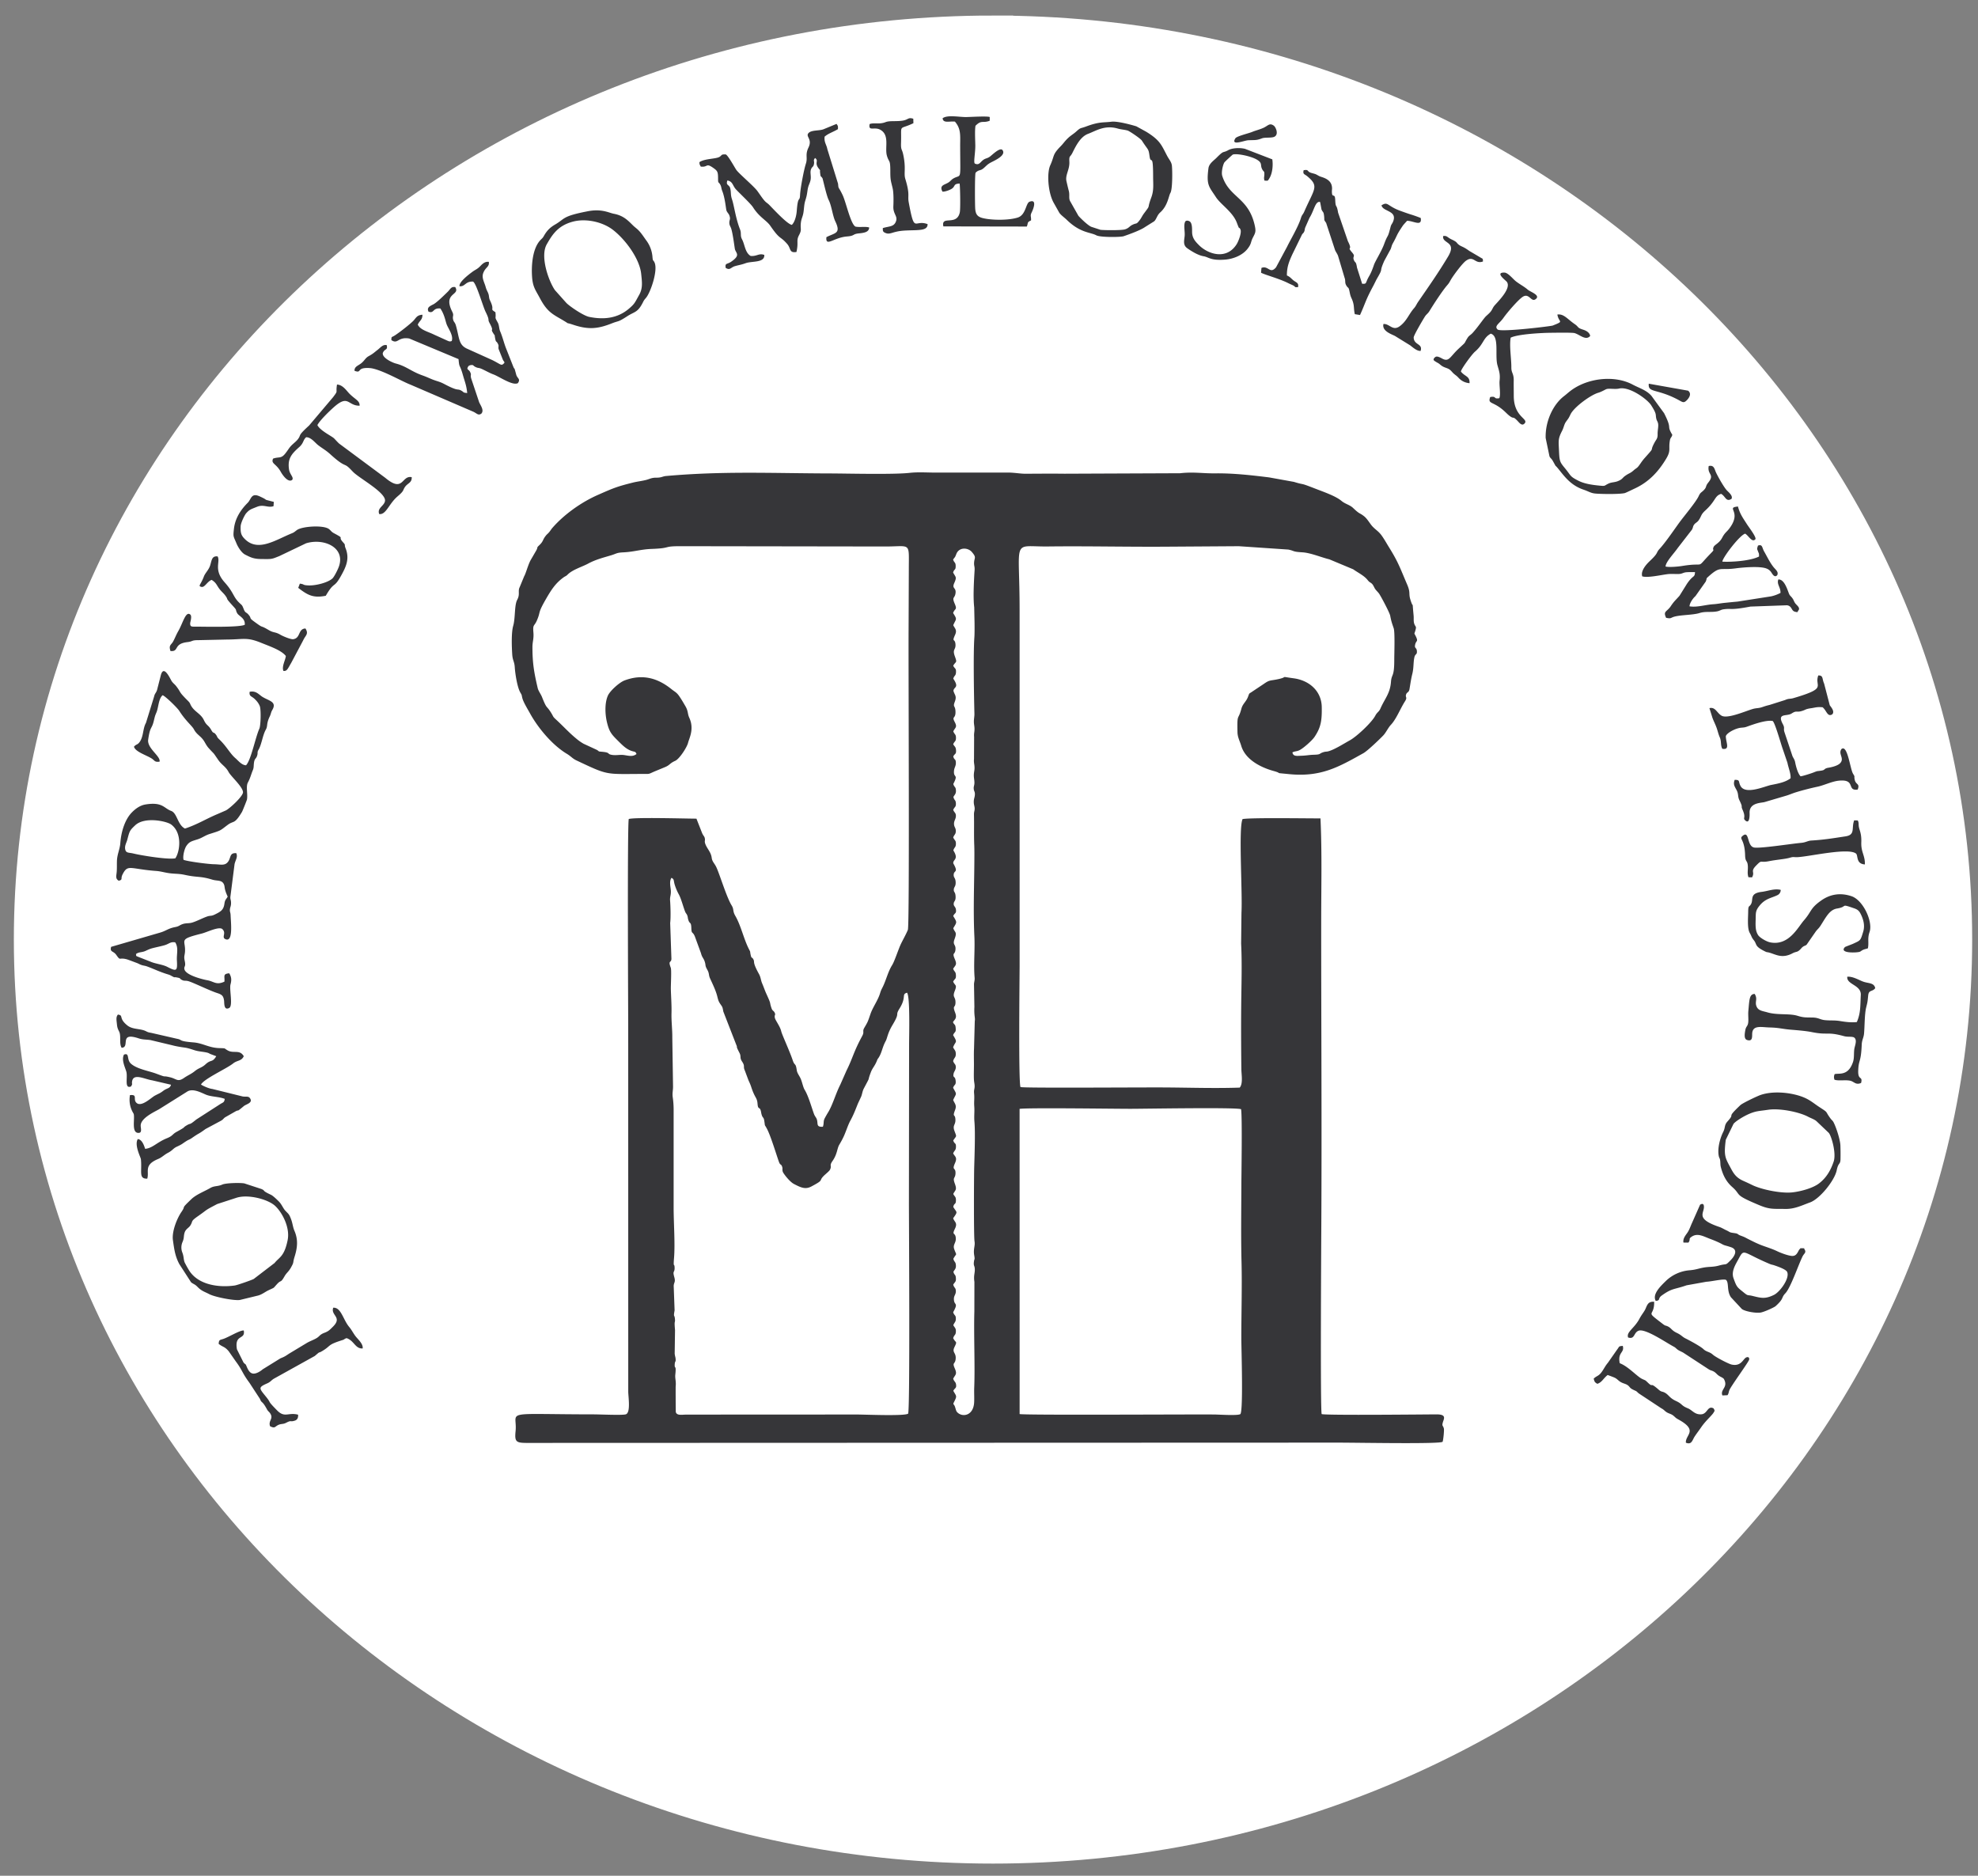 <?xml version="1.0" encoding="UTF-8"?> <svg xmlns="http://www.w3.org/2000/svg" width="116" height="110" fill="none" viewBox="0 0 116 110"><rect x="0" y="0" width="116" height="110" fill="#808080" stroke="none"/><g clip-rule="evenodd"><path fill-rule="evenodd" d="M58.236 2.1c31.058 0 56.235 23.728 56.235 53 0 29.27-25.177 52.999-56.235 52.999S2 84.37 2 55.099c0-29.27 25.177-53 56.236-53z" fill="#fff"></path><path d="M58.236 2.1c31.058 0 56.235 23.728 56.235 53 0 29.27-25.177 52.999-56.235 52.999S2 84.37 2 55.099c0-29.27 25.177-53 56.236-53z" stroke="#fff" stroke-width="2.375" stroke-miterlimit="2"></path><path fill-rule="evenodd" d="M59.794 65.027c.542-.074 5.488-.003 6.507-.003.82 0 6.171-.095 6.481.022.076.398.02 3.797.018 4.496-.005 1.48-.028 2.988.009 4.466.037 1.49-.014 3.021-.011 4.513.001.563.119 4.224-.057 4.406-.144.102-1.25.025-1.55.023-1.812-.011-11.148.047-11.395-.026l-.002-17.897zm-9.301-.694c.076-.176.076-.33.168-.504.452-.853.159-.285.41-.95.096-.256.226-.352.35-.66.075-.186.04-.082.122-.218.19-.318.192-.569.4-.954.102-.187.098-.437.405-.95.462-.773.12-.496.404-.952.43-.687.1-.834.442-.93.184.226.12 2.501.12 3.06l-.01 9.264c.001 1.282.07 12.137-.047 12.362-.211.15-2.485.052-2.987.05l-10.032.005c-.257.003-.558.07-.607-.16a99.804 99.804 0 01-.007-1.472c.036-.324-.044-.481-.021-.702.068-.657-.055-.278-.033-.626.013-.201.07-.093.05-.322-.007-.088-.042-.168-.053-.296l.02-1.378c-.056-.624.013-.386-.003-.617-.023-.352-.104-.07-.022-.541l-.051-1.38c-.017-.256.125-.242.034-.563-.116-.408.026-.245.017-.557-.01-.314-.085.07-.033-.573.068-.84-.024-2.056-.024-2.945v-5.797a5.157 5.157 0 00-.053-.69c-.032-.249.024-.408.018-.637l-.043-2.854c.006-.456-.059-.96-.047-1.424.013-.5-.028-.96-.038-1.43-.005-.223.046-1.104-.004-1.238-.188-.506.065-.224.035-.599l-.07-2.029c.041-.318.018-1.013-.006-1.32-.018-.244.074-.328.038-.653-.023-.202-.086-.496.046-.675.191.108.09.143.223.51a3 3 0 00.21.47c.134.246.25.708.36.989.052.13.08.12.122.216.05.116.03.154.068.275.09.29.165.076.18.495.014.367.065.163.202.472l.363.992c.062.25.145.284.209.464.095.268.003.227.163.511.127.225.066.297.162.508.128.282.301.63.398.963.058.198.066.325.176.495.156.24.145.166.203.483l.755 1.94c.112.253-.069-.021.192.484.115.222-.007.27.158.517.184.279.04.272.157.52l.183.491c.064.173.118.246.193.477.221.677.34.59.37.993.03.383.14.101.206.476.067.385.143.247.182.481.072.43-.012.165.169.509.252.477.67 1.924.735 2.016.08.112.102.057.148.194.045.139-.007.14.037.293.028.096.394.582.652.718.421.22.678.334 1.03.147.791-.42.388-.292.736-.635.067-.066.309-.263.347-.338.132-.256-.057-.22.153-.52.286-.41.263-.73.399-.957.095-.159.164-.285.238-.438.139-.283.256-.685.401-.954.183-.337.27-.561.418-.933.067-.168.14-.302.213-.47zm5.401-31.518c.122-.173.107-.108.189-.325.157-.415.683-.386.911-.12.3.348.133.319.13.68 0 .14.042.19.032.372-.039.672-.096 1.555-.024 2.196l.02.903c.003.221.005.645-.01.855-.068.91-.024 3.402.002 4.466.005.177-.031.303-.031.476 0 .153.038.282.037.427 0 .199-.04.25-.023.475l-.006 1.283c-.019.222.018.277.029.475.01.174-.028.258-.038.428-.011.184.03.313.033.477.003.185-.052.215-.041.367.011.171.084.157.065.382-.011.139-.062.211-.062.39-.001.168.049.254.052.384.003.155-.044.176-.04.373.014.6-.009 1.207.017 1.808.01.25.007.641.005.902-.009 1.463-.069 2.954.001 4.42.04.827-.054 1.647.015 2.43.012.146-.032.247-.037.374l.023 1.329c-.026.564.058.633.022.837l-.044 1.633c-.015.237-.004.65-.004.903.001.268-.015.66 0 .904.008.149.047.274.039.418-.01.162-.049.183-.03.381.03.316-.013.465.01.767.023.334-.02.559.01.903.056.647.005 1.996-.014 2.66-.014.466-.031 4.055.019 4.346.047.272-.083.443-.018.824.05.29.004.166-.02.394-.024.226.039.198.052.38.02.27-.08.38-.021.779l-.003 1.735c-.04 1.388.044 3.19-.008 4.466-.012.3.01.578-.004.856-.036.802-.69.9-.989.594-.083-.085-.085-.19-.14-.337-.07-.187-.142-.088-.034-.3.167-.333.124-.297-.06-.623.093-.18.196-.14.162-.37-.026-.174-.109-.156-.168-.342.113-.234.25-.247.094-.602-.173-.39.03-.21.053-.587.02-.348-.227-.342-.075-.658.184-.382.086-.22-.073-.53.068-.221.146-.155.158-.38.012-.208-.075-.237-.15-.38.063-.168.148-.183.149-.38 0-.235-.086-.158-.157-.38.342-.62.03-.356.043-.806.006-.173.117-.237.114-.431-.004-.21-.088-.165-.154-.378.091-.165.17-.15.157-.377-.012-.252-.1-.164-.145-.383.066-.123.159-.17.145-.376-.014-.226-.097-.175-.15-.384.206-.376.207-.133.052-.564-.093-.258.102-.356.093-.62-.013-.4-.26-.149-.05-.58.169-.35-.029-.383-.106-.612.297-.42.212-.312.006-.665.061-.26.148-.106.157-.38.008-.225-.075-.214-.156-.38.115-.24.233-.22.092-.603-.144-.395.018-.276.038-.587.024-.4-.232-.155-.028-.62.149-.337-.001-.37-.109-.566.074-.192.159-.17.164-.38.008-.264-.083-.15-.16-.38.209-.31.208-.184.069-.57-.115-.319.06-.339.06-.618 0-.418-.202-.124-.015-.614.107-.281-.053-.387-.117-.574.195-.423.23-.288-.004-.712.072-.216.182-.142.148-.426-.035-.296-.178-.129-.117-.413.025-.12.14-.224.127-.395-.013-.174-.088-.143-.156-.334.064-.224.16-.194.156-.428-.004-.203-.08-.213-.158-.38.145-.387.287-.239 0-.712.083-.22.18-.128.15-.427-.022-.236-.078-.155-.158-.334.102-.178.258-.216.125-.568-.177-.469.03-.223.023-.618-.006-.325-.195-.257-.043-.646.147-.375.027-.286-.094-.543.094-.19.173-.128.162-.377-.011-.237-.093-.186-.162-.383.143-.22.237-.234.1-.556-.187-.436.019-.23.037-.587.016-.304-.187-.239-.053-.6.161-.435.013-.362-.078-.633.218-.368.234-.324-.003-.713.09-.197.19-.137.161-.373-.023-.195-.155-.196-.13-.373.02-.151.132-.132.106-.441-.02-.245-.113-.196-.102-.373.011-.16.121-.163.108-.435-.012-.24-.107-.244-.115-.387-.017-.339.314-.113-.023-.706-.032-.237.344-.218.003-.76.06-.206.144-.162.15-.38.006-.222-.078-.196-.158-.38.069-.184.153-.18.152-.38 0-.2-.104-.218-.105-.427 0-.179.104-.272.11-.436.006-.209-.08-.19-.157-.373.08-.194.166-.153.157-.379-.01-.225-.093-.158-.146-.38.063-.125.158-.172.149-.377-.011-.241-.092-.171-.155-.384.325-.629-.014-.307.045-.804.018-.154.11-.258.106-.433-.007-.27-.092-.136-.153-.378.098-.186.18-.116.161-.376-.014-.19-.08-.193-.165-.337.08-.2.164-.148.163-.38-.002-.223-.087-.187-.157-.38.116-.237.248-.234.083-.548-.187-.358.052-.162.046-.593-.006-.403-.173-.246-.04-.595.13-.343-.017-.389-.081-.64.026-.248.358-.166-.01-.713.068-.212.15-.15.16-.38.011-.249-.074-.188-.163-.38.16-.277.246-.14.096-.549-.156-.427.054-.368.038-.686-.02-.393-.235-.107-.025-.572.134-.295-.021-.378-.107-.568.169-.395.25-.303-.008-.713.098-.285.258-.164.095-.543-.182-.424-.004-.296.044-.602.058-.372-.23-.257-.072-.613.165-.37.078-.337-.067-.618.074-.234.153-.118.15-.38-.002-.237-.082-.17-.15-.38zm-24.669 5.132c0-.318.088-.485.057-.857-.042-.494.047-.345.2-.695.25-.572.02-.37.531-1.258.31-.538.556-.926 1.025-1.269.14-.101.143-.064.26-.181.289-.287.84-.444 1.192-.635.444-.24.89-.35 1.35-.488.325-.098.311-.154.718-.173.636-.03 1.017-.178 1.664-.201 1.188-.043.62-.16 1.663-.16l12.049.018c1.508-.002 1.364-.28 1.364 1.337l-.013 3.516c-.016 2.241.065 17.346-.043 17.626-.086.222-.297.598-.4.812-.157.326-.374 1.02-.524 1.26-.235.377-.33.807-.521 1.219-.09.193-.12.215-.185.43-.126.415-.425.817-.557 1.197-.172.497-.149.455-.373.838-.118.204.018.22-.114.464-.522.96-.548 1.282-.922 2.03l-.37.837c-.263.51-.439 1.172-.71 1.615a6.307 6.307 0 00-.21.37c-.082.175-.026.28-.098.477-.434.029-.254-.207-.37-.472-.035-.084-.103-.144-.154-.284-.15-.411-.323-1.051-.55-1.42-.083-.135-.136-.417-.214-.609-.09-.22-.217-.335-.246-.544-.064-.447-.116-.212-.236-.572-.186-.554-.625-1.492-.673-1.698-.073-.315-.364-.656-.38-.82-.018-.18.07-.12-.01-.281-.06-.119-.123-.085-.181-.256-.142-.416.022-.14-.305-.85-.08-.175-.156-.4-.237-.588-.094-.218-.077-.358-.196-.572-.418-.754-.215-.67-.336-.872-.086-.143-.091.006-.147-.243-.057-.259.011-.116-.1-.333-.307-.596-.469-1.384-.8-1.953-.168-.29-.07-.375-.212-.607-.315-.511-.715-1.875-.914-2.275-.108-.214-.231-.3-.26-.529-.044-.342-.281-.535-.379-.824-.06-.181.016-.163-.032-.346-.023-.088-.098-.142-.152-.278l-.331-.842c-.746-.004-3.593-.088-3.969.02-.09.38-.033 11.311-.032 12.154l.002 21.428c.001.296.155 1.242-.145 1.331-.213.063-1.535.002-1.855.002-5.556-.004-4.481-.256-4.608.992-.064.635.038.685.726.682l47.539-.017c1.358.003 5.956.09 6.1-.049.04-.079.101-.682.075-.78-.054-.198-.118-.126-.066-.338.051-.208.266-.49-.36-.49-.366 0-6.517.066-6.741-.017-.085-.349-.026-10.052-.02-11.104.033-5.967-.01-11.905-.007-17.864.002-1.988.05-3.98-.042-5.966-.754.005-4.148-.051-4.57.042-.246.528.003 4.284-.064 5.496l-.02 1.806c.061 1.207.014 2.488.004 3.706-.011 1.199-.004 2.453.01 3.658.003.317.107.843-.096 1.08-1.46.05-2.925 0-4.386-.009-1.453-.01-8.286.045-8.471-.024-.122-.3-.054-6.273-.051-7.081l-.001-20.81c.01-4.394-.506-3.785 1.666-3.81 2.255-.027 4.485.026 6.758.014l4.434-.029 2.9.197c.403.084.214.126.831.162.488.03 1.131.306 1.575.41l1.4.585c.287.204.636.366.844.628.132.166.155.12.263.228.076.077.123.216.184.303.068.097.15.162.224.265.115.162.619 1.115.654 1.295.07.36.1.425.206.74.08.236.032 1.514.033 1.863 0 1.037-.156.785-.193 1.281-.05.681-.367.987-.616 1.558-.091.21-.188.204-.305.426-.211.4-1.082 1.216-1.492 1.443-.363.2-.863.524-1.24.637-.138.04-.16.012-.299.054-.302.093-.123.143-.582.155-.259.007-.446.05-.706.057-.289.009-.493.053-.54-.195.158-.083.253-.045.436-.142.239-.128.724-.564.858-.763.376-.557.44-.952.427-1.756-.016-.921-.71-1.556-1.642-1.684-.89-.121-.267-.09-.913.049-.504.108-.487.028-.86.29l-.65.433c-.224.159-.16.053-.265.324-.113.29-.304.389-.383.686-.194.73-.256.226-.23 1.377.006.304.135.513.221.802.238.794 1.114 1.256 1.892 1.472.617.171-.08.088.914.186 1.878.184 2.908-.42 4.36-1.23.239-.133.967-.832 1.164-1.04.163-.171.282-.45.448-.624.318-.337.547-.942.82-1.369.17-.266.007-.22.07-.41.052-.154.16-.094.199-.316.061-.351.083-.556.168-.901.085-.35.052-.634.114-.938.052-.257.165-.146.152-.38-.013-.242-.166-.135-.096-.413.055-.217.184-.14.04-.445-.12-.253-.103-.1-.03-.367.074-.267 0-.177-.07-.39-.05-.15-.02-.307-.037-.48-.103-1.061.02-.264-.188-.927-.115-.365.016-.406-.185-.876-.443-1.037-.529-1.33-1.079-2.213-.13-.21-.258-.443-.41-.657-.193-.273-.367-.349-.562-.563-.145-.16-.292-.438-.484-.587-.297-.23-.223-.085-.645-.486-.196-.186-.454-.224-.675-.41-.343-.29-1.065-.535-1.51-.709-1.053-.41-.548-.183-1.284-.408l-1.45-.262c-.997-.124-2.103-.25-3.137-.237-.758.01-1.301-.097-2.085-.007l-6.788.028c-.764-.009-1.517-.002-2.27.002-.308.002-.658-.07-1.057-.07l-4.285.002c-.495-.003-.989-.037-1.46.016-.967.107-3.713.036-4.64.034-3.393-.008-6.24-.15-9.628.149-.177.015-.23.059-.37.083-.192.034-.272-.003-.466.04-.11.024-.214.073-.334.104-.264.07-.542.097-.8.162-.951.238-1.147.325-2.052.724-.965.425-1.963 1.133-2.652 1.919-.072.081-.112.154-.189.25-.08.1-.134.126-.212.226-.194.246-.127.314-.375.55-.192.18-.058.09-.179.308l-.338.581c-.155.297-.273.77-.372.934l-.267.648c-.112.228.036.405-.14.73-.174.321-.104 1.069-.237 1.531-.116.402-.085 1.237-.056 1.678.025.367.126.398.149.754.024.377.146 1.163.322 1.47.102.179.066.095.116.313.058.251.314.658.45.907.486.883 1.323 1.875 2.166 2.381.249.15.331.278.555.383 1.889.893 1.677.803 3.82.797.532-.001.37.026.774-.149l.635-.262c.27-.12.247-.213.57-.357.248-.11.69-.791.755-1.06.065-.266.375-.804.074-1.46-.116-.25-.053-.384-.233-.69-.13-.223-.216-.373-.35-.57-.168-.245-.263-.262-.462-.422-.727-.585-1.62-.943-2.762-.51-.295.113-.846.607-.97.889-.2.456-.158 1.114-.06 1.534.137.585.264.729.667 1.127.232.229.467.48.796.585.204.064.21.024.276.177-.207.163-.417.112-.692.066-.268-.045-.478.026-.733-.013-.342-.052-.059-.138-.605-.186-.259-.022-.119-.008-.3-.112l-.775-.358a2.877 2.877 0 01-.432-.305c-.416-.34-.793-.757-1.16-1.092-.234-.214-.149-.157-.31-.417-.288-.464-.239-.177-.534-.922-.071-.179-.216-.364-.253-.526-.211-.905-.309-1.45-.309-2.407zM7.97 55.953c.17-.138.343-.088.562-.188.234-.107.274-.13.547-.195.18-.043.415-.091.598-.147.236-.073.328-.21.598-.16.209.324.077.655.1 1.071.035.617-.019.647-.568.364-.267-.138-.701-.178-.987-.306l-.679-.266c-.27-.108-.103-.057-.171-.172zm2.314-5.62c-.425.092-2.01-.17-2.45-.278-.276-.068-.435-.015-.487-.23-.054-.22.072-.405.118-.58.137-.522.139-.539.46-.844.553-.527 1.852-.245 2.115-.048.667.498.509 1.593.244 1.98zM7.857 43.79c.087.316.791.512 1.073.715.146.105.15.2.428.16.076-.318-.742-.779-.668-1.291.116-.803.203-.59.324-1.075.068-.273.065-.297.159-.515.127-.296.119-.808.364-1.014.158.05.859.734.974.914.38.596.756.883.863 1.088.169.324.408.381.607.71.074.123.144.263.251.382.424.47.186.148.567.7.207.3.438.387.608.71.136.255.822.855.844 1.177.015.237-.782.964-1.002 1.073l-.482.21c-.674.281-1.204.622-1.92.855-.44-.223-.451-.905-.812-1.036-.423-.154-.497-.537-1.494-.378-.326.051-.598.253-.81.47-.39.398-.622 1.09-.675 1.799-.03.378-.184.645-.198 1.044-.007.207.003.407-.012.62-.017.248-.097.42.12.541.264-.074.086-.105.225-.377.31-.61.429-.308 1.987-.195.248.018.502.1.795.135.329.04.526.018.867.093.763.168.878.056 1.613.28.297.09.553.005.677.27.077.166-.009.226.223.725-.097.18-.156.163-.193.425-.05.36-.22.455-.55.618-.253.126-.242.04-.508.139-.247.091-.59.27-.842.343-.183.052-.334.019-.528.079-.202.062-.215.137-.45.18-.415.077-.542.224-.882.323l-2.884.839c-.083.327.126.22.304.473.261.37.135.14.584.248.108.026.442.16.59.212.114.04.187.089.273.12.146.055.217.044.356.095.392.142.713.308 1.183.453.171.053.14.043.278.117.229.12.058.029.306.08.266.055.09.043.267.136.168.087.188.027.376.074.259.065 1.26.56 1.722.707.266.085.35.17.386.437.019.138-.024.596.298.434.24-.122 0-1.09.081-1.387.076-.281.043-.45-.075-.648-.401.032-.25.186-.284.49-.48.218-.604-.01-1.003-.083-.286-.052-1.264-.296-1.342-.644-.042-.186.1-.125.018-.492-.06-.272 0-.304.016-.54.046-.71-.427-.708.982-1.062.303-.076.967-.412 1.191-.276.297.25-.075.503.218.612.434.162.301-.953.284-1.41-.007-.192-.059-.191-.038-.366.014-.113.064-.174.063-.346 0-.204-.052-.208-.038-.372l.245-1.917c.053-.24.202-.412.1-.64-.396-.024-.305.24-.465.48-.192.284-.45.175-.83.17-.336-.004-1.539-.16-1.796-.258-.06-.206.051-.643.16-.808.17-.257.306-.281.65-.39.284-.088.441-.23.718-.318.707-.223.591-.183 1.053-.529.378-.283.388-.006.847-.768.03-.052.282-.677.291-.73.054-.313-.073-.757.052-.99.154-.288.181-.46.29-.723.072-.172.04-.273.073-.47.039-.228.106-.182.17-.355.075-.203-.01-.202.095-.38.18-.31.238-.842.422-1.17.133-.235.014-.32.233-.778.077-.16.065-.235.15-.38.283-.482-.19-.532-.565-.76-.224-.136-.377-.384-.763-.306-.04.274.105.244.29.418.119.112.235.247.304.423.08.206.056 1.139-.024 1.317-.24.535-.486 1.841-.782 2.151-.256-.003-.469-.284-.619-.411-.324-.276-.514-.69-.947-1.103-.173-.164-.089-.132-.202-.283-.146-.194-.128-.016-.272-.272-.176-.31-.27-.236-.435-.584-.173-.361-.513-.468-.721-.794-.111-.174-.057-.176-.207-.326-.609-.61-.352-.422-.694-.866-.088-.114-.167-.157-.257-.282-.077-.105-.484-1.07-.656-.312l-.213.832c-.072.191-.129.186-.17.374l-.478 1.545c-.194.333-.132.828-.393 1.148-.116.144-.176.09-.31.247zM96.31 33.8c.328.098 1.097-.083 1.484-.13.257-.032.584.012.755-.019.133-.023.181-.08.365-.094.126-.01.358-.007.49-.006-.02.352-.103.135-.479.695l-.429.69c-.192.223-.313.31-.512.61-.229.344-.467.283-.274.685.32.063.236.002.48-.067.377-.108 1.103-.094 1.48-.214.348-.11.664-.029 1.022-.096.19-.036.218-.1.398-.123.501-.067.356.07 1.566-.159l2.147-.077c.308.056.231.31.453.375.229.068.165-.021.187-.045.182-.174-.084-.33-.167-.453-.07-.102-.076-.16-.134-.251-.071-.114-.146-.165-.195-.242-.085-.129-.26-.926-.657-.897-.106.287.143.455.126.789a2.202 2.202 0 01-.544.2l-1.977.309c-.247.021-.484.047-.71.069-.251.023-.494.073-.704.085-.449.025-.962.197-1.398.123.002-.198.217-.49.346-.598l.602-.851c.102-.236-.021-.135.178-.313.695-.62.647-.338 1.571-.464.396-.054 1.492-.154 1.855.026a.56.56 0 01.259.234c.104.166.206.274.332.139.091-.192-.089-.318-.201-.454-.238-.289-.421-.69-.568-.938-.126-.215-.088-.442-.362-.342l-.045.152c0 .105.013.082.037.153.062.182.073.109.072.335-.521.265-1.657.332-2.152.3.019-.246 1.028-1.565 1.339-1.64.202.114.408.555.602.322.059-.128-.388-.7-.507-.889-.223-.352-.403-.583-.519-1.026-.751.08.263.267-.503 1.287-.171.227-.259.232-.426.55-.162.31-.441.405-.498.535-.103.236.107.096-.134.342-.997 1.017-.232.532-1.705.772-.224.037-.768.089-.98.034.016-.28.478-.744.718-1.091l.83-1.071c.08-.142.046-.19.133-.303.076-.1.172-.124.253-.236.186-.261.118-.329.393-.581.645-.59.533-.849.931-.98.256.133.284.5.61.294.088-.16-.118-.346-.255-.48-.174-.169-.527-.8-.647-1.052-.098-.206-.112-.468-.434-.394-.099.522.376.473-.029.973-.177.22-.075.245-.249.43-.162.17-.202.127-.313.366-.16.345-.852 1.163-1.134 1.549-.293.403-.814 1.17-1.148 1.53-.247.266-.033.207-.588.73-.161.152-.547.553-.438.892zM12.866 61.464c-.62-.017-.956-.288-1.517-.334-.927-.075-.621-.15-.967-.213l-1.508-.346c-.283-.044-.248-.087-.442-.15-.308-.1-.687-.065-.963-.286-.542-.435-.197-.589-.553-.637-.128.148-.081.327-.061.544.02.22.052.29.132.452.13.26-.013.708.148.951.524-.027-.188-.945.993-.554.256.085.42.063.696.102l1.29.308c.19.053.485.102.681.128.228.029.383.087.623.163.22.069.444.078.68.126.171.036.139.055.277.107l.308.115c-.239.396-.295.167-.627.473-.231.213-.38.198-.632.402-.223.18-.398.236-.634.4-.367.255-.439.052-.8-.036-.557-.135-.105.054-.83-.217-.432-.162-1.142-.27-1.49-.594-.257-.24-.054-.647-.399-.523-.167.315.078.773.14 1.01.088.34-.133 1.022.275.858.11-.184.032-.108.061-.296.078-.5.732-.129 1.183-.061l1.098.256c-.057.23-.234.189-.454.358-.203.156-.255.153-.5.287-.2.11-.75.654-1.044.439-.274-.21.085-.529-.409-.473-.108.663.21 1.052.222 1.107.069.297-.135 1.072.248 1.106.261.024.165-.24.16-.415-.011-.43.732-.782 1.065-.963l1.699-1.065c.34-.164.78.085 1.069.204.308.127.767.113 1.097.246-.03.19-.065.193-.232.284l-1.437.925c-.474.386-.273.167-.583.355-.253.153.043.033-.568.367-.264.144-.216.232-.564.373-.605.245-.847.586-1.285.625-.061-.195-.181-.551-.431-.573-.215.355.172 1.068.183 1.18.074.72-.15 1.16.372 1.141.132-.419-.227-.794.64-1.154.22-.091.355-.246.575-.36.288-.151.292-.255.526-.363.352-.161.315-.182.587-.347.108-.066.159-.067.286-.156.5-.35.328-.182.803-.53l.9-.482c.143-.083.118-.1.24-.2l.565-.322c.348-.201.025.092.544-.342.139-.116.56-.189.353-.469-.092-.124-.244-.066-.416-.093l-1.78-.44c-.268-.031-.639-.236-.64-.24-.005-.014-.023-.011-.032-.02.18-.34 1.501-.93 1.883-1.236.249-.2.487-.126.627-.426-.24-.41-.585-.147-.928-.332-.256-.138-.076-.131-.503-.144zm14.081-44.678c.342.032.322-.286.79-.274.193.078.58 1.452.742 1.777.27.546.1.407.226.644.311.579.018.279.218.603.14.228.056.003.115.307.052.265.057.125.15.296.089.165.024.14.05.322l.252.632c.067.139.151.143.032.244-.132.123-.164.021-.66-.225l-1.431-.646c-.555-.23-.48-.637-.698-1.389-.055-.188-.124-.186-.159-.333-.053-.23.065-.23-.053-.464-.572-1.136.493-.942.175-1.445-.25-.039-.28.12-.444.28-.188.182-.633.626-.837.731-.204.106-.404.187-.284.43.338.128.227-.229.692-.187.24.348.294.72.37.928.087.24.414.66.298.98-.118.049-.164.016-.25-.018l-.789-.358c-.361-.177-.801-.27-.952-.584.112-.25.271-.268.275-.58-.299.017-.362.155-.497.314-.175.205-.922.777-1.147.914-.173.106-.176.036-.18.259.393.266.37-.207 1.049-.093l2.89 1.208c.053.584.057.221.262.953.106.375.203.585.247 1.037-.281-.029-.17-.042-.343-.14-.251-.144-.13.07-.967-.371-.286-.151-.33-.142-.64-.252-.203-.072-.405-.177-.67-.27-.674-.237-.94-.537-1.572-.7-.168-.043-.808-.32-.758-.616.115-.284.302-.136.23-.46-.23-.053-.362.143-.533.274-.21.161-.253.222-.518.367-.204.112-.236.248-.426.407-.195.163-.419.197-.413.454.316.125.236-.03.422-.115.143-.065.453-.057.618-.023.695.146 1.722.753 2.264.962l3.668 1.58c.2.092.288.242.469.107.171-.192-.04-.464-.13-.663l-.47-1.404c-.063-.219.046-.187-.08-.405-.08-.136-.224-.096-.072-.32l.078-.04c.215-.046.173.01.29.078.18.102.21.054.376.124.213.09.481.249.705.33.355.127 1.128.683 1.444.515.174-.258-.037-.266-.098-.499-.16-.597-.06-.187-.182-.492l-.398-1.008c-.13-.317-.214-.693-.36-1.035-.078-.181-.051-.358-.148-.53-.206-.367-.083-.169-.131-.595-.371-.24-.01-.061-.317-.69-.08-.166-.04-.253-.107-.423-.054-.135-.101-.19-.153-.382-.065-.243-.234-.509-.147-.775.127-.382.381-.369.336-.683-.23-.035-.387.131-.495.243-.19.197-.28.2-.482.351-.21.156-.779.587-.742.836zm19.493-3.599c-.264-.033-1.08-.92-1.324-1.168-.102-.104-.178-.136-.264-.23-.14-.152-.291-.39-.435-.587-.223-.301-1.104-1.036-1.243-1.25-.124-.19-.49-.861-.617-.897-.29-.008-.2.044-.359.143-.212.13-.856.095-1.178.309-.006.14.03.173.077.263.42.052.295-.222.699.053.292.2.313.25.315.664.001.29.025.153.13.344.073.133.052.212.114.365.168.416.216 1.06.249 1.15.045.126.13.171.176.307.072.216-.007.225-.008.404-.002.16.07.219.112.356.11.363.198 1.156.22 1.22.08.232.321.341-.225.715-.243.167-.372.064-.32.363.256.16.298-.032.541-.103.263-.076.352-.074.626-.173.379-.138 1.123-.008 1.097-.485-.317-.117-.435.093-.803.059-.327-.193-.34-.667-.5-.968-.128-.24-.025-.346-.123-.594-.255-.644-.338-1.364-.467-1.752-.093-.28-.048-.377-.098-.624-.055-.273-.284-.17-.175-.487.32.05.306.309.503.521.217.234.863.835 1.002 1.052.377.593.787.757 1.015 1.087.596.864.553.564.988 1.063.233.267.104.542.544.47.136-.6-.032-.638.154-.994.168-.32.07-.326.1-.672.021-.267.105-.376.148-.606.044-.238.039-.484.108-.715.079-.261.094-.309.138-.62.045-.32.13-.385.176-.603.057-.274-.066-.49.06-.703.066-.11.11-.075.143-.246.037-.198-.066-.197.064-.353.239.175-.056.26.203.602.147.194.063.028.094.284.035.278.024.126.138.304.02.033.234 1.022.364 1.275.17.334.232.928.387 1.25.35.73-.014.663-.521.928-.06.598.426.022 1.205-.04.483-.038.303-.141.702-.181.302-.03.596-.073.6-.347-.223-.07-.54.003-.802-.05-.284-.144-.556-1.44-.755-1.854-.26-.544-.233-.307-.267-.663l-.628-2.027c-.047-.267-.2-.4-.159-.733.23-.198.513-.274.78-.439.01-.2 0-.184-.081-.308l-.763.314c-.258.103-.741.028-.9.247-.141.197.252.336.019.821-.212.442-.036.584-.154.95-.12.37-.325 1.452-.342 1.84-.02.44-.124-.018-.194.941-.02.263-.112.646-.287.808zm53.81 28.341l.173.556c.067.192.158.354.242.582.074.205.108.386.193.578.104.234.03.453.148.667.477.082.206-.373.205-.738.057-.197.564-.462.881-.496.167-.017.216-.012.364-.066.348-.125 1.114-.404 1.501-.33.134.08.484 1.344.587 1.627l.281.826c.059.305.208.64.182.908-.296.223-.673.3-1.136.39-.362.069-1.51.6-1.799.057-.139-.262-.006-.36-.341-.357-.097.252-.014.37.103.584.139.253.062.38.171.605.245.504.061.279.191.573.22.494-.017.462.157.62.257.236.258-.292.252-.43-.029-.643.725-.587.905-.656l1.233-.364c.152-.04.368-.138.588-.205.397-.122.864-.24 1.265-.326.386-.083.833-.31 1.243-.352 1.023-.103.438.618 1.105.521.146-.37-.108-.263-.174-.578-.052-.246.04-.127-.095-.344-.175-.278-.325-1.746-.683-1.452-.208.293.201.543-.081.832-.199.203-.725.267-.759.277-.204.062-.109.116-.332.153-.282.048-.193.001-.456.107-.141.057-.677.228-.77.227-.158-.16-.268-.569-.318-.827-.034-.184-.135-.27-.173-.406l-.449-1.343c-.083-.248.037-.225-.099-.48-.361-.678.229-.44.512-.625.303-.197.283-.05.604-.148.25-.075.182-.11.549-.164.268-.04.331-.081.663-.056.233.178.282.584.562.422.192-.176-.104-.474-.14-.544l-.329-1.263c-.132-.289-.035-.486-.342-.479-.255.667.606.723-1.456 1.329-.212.062-.265.01-.495.113l-.902.286c-.23.056-.285.078-.461.137-.189.062-.329.045-.507.095-.439.123-1.507.606-1.857.397-.273-.163-.36-.525-.706-.44zM73.978 15.711l-.023.284c.31.15 1.074.344 1.62.622.103.052.2.088.27.126.176.098.022.102.278.097.057-.255-.107-.27-.266-.396-.151-.12-.188-.204-.387-.29-.003-.485.118-.798.32-1.239l.526-1.077c.081-.178.096-.122.153-.225.066-.122.026-.153.089-.299l.238-.54c.272-.424.334-.983.612-.932.008.012.015.017.017.04l.075.403c.083.189.12.1.152.386.031.287-.034.178.119.4l.525 1.6c.05.12.156.242.19.389l.364 1.221c.077.207-.003.285.11.47.113.183.12.046.183.346.04.189.046.24.124.41.18.395.103.565.186.917l.305.05c.34-.752.316-.856.79-1.732l.18-.36c.455-.778.105-.299.454-1.088l.376-.692c.074-.202.044-.187.152-.38.256-.458.153-.39.56-.99.046-.068.19-.216.248-.284.371 0 .89.362.8-.165a7.673 7.673 0 00-.584-.207c-.211-.066-.383-.13-.588-.203-.818-.293-.733-.578-1.127-.333.07.384.965.296.671.974-.057.131-.1.138-.14.294-.186.736-.136.348-.383 1.02-.155.42-.517.987-.59 1.202-.218.641-.29.621-.42.936-.068.165-.058.186-.275.174l-.3-.945c-.065-.409-.099-.242-.184-.446-.095-.23.115-.185-.096-.434-.36-.43.068-.044-.253-.666l-.576-1.678c-.094-.577-.144-.203-.169-.752-.02-.447-.186-.055-.195-.471-.003-.14.026-.17-.004-.334-.08-.44-.6-.521-.711-.575-.228-.11-.14-.106-.453-.188-.345-.09-.14-.226-.488-.17-.064.242.052.225.2.346.731.599.42.742-.156 2.063-.1.23-.132.164-.213.424-.16.505-.604 1.244-.804 1.657l-.647 1.206c-.36.425-.446-.128-.855.034zm27.684 59.247c-.146-.41.132-.822.277-1.094.369-.69.21-.43 1.85.259.118.049.162.043.266.08.196.067.686.233.754.39.163.377-.429 1.173-.772 1.342-.502.248-.74.192-1.237.068-.339-.085-.262.017-.537-.207-.386-.315-.407-.293-.601-.838zm4.159-1.702c-.06-.046.101-.055-.149-.054-.193 0-.048-.004-.104.032-.065.042-.084.111-.124.179-.074.126-.147.235-.318.239-.221.006-.714-.185-.901-.276-.275-.134-.581-.227-.861-.33-.292-.106-.565-.246-.814-.371-.189-.094-.209-.12-.442-.204-.272-.097-.106-.118-.421-.162-.298-.042-.204-.049-.442-.16-.157-.072-.275-.15-.398-.191-1.564-.53-.794-.847-.938-1.306-.024-.009-.03-.106-.207-.004l-.464 1.047c-.098.21-.16.42-.28.594-.118.17-.273.347-.232.579l.292.003c.145-.203-.017-.21.19-.347.35-.232.674-.025 1.091.131.228.086.47.184.689.303.148.08.171.072.365.13.04.012.154.049.189.062.447.176.105.599-.056.76-.33.333-.179.167-.681.307-.337.093-.553.058-.876.114-.34.059-.463.132-.856.163a2.27 2.27 0 00-1.362.61c-.314.309-.831.786-.609 1.186.311-.036.086-.13.363-.326.62-.44.695-.327 1.443-.589l1.168-.21c.278-.008 1.016-.187 1.15-.106.181.169.029.642.286 1.018l.635.683c.169.141.794.256 1.094.214.207-.029.807-.303.89-.378.517-.468.309-.477.569-.75.318-.333.765-1.673 1.016-2.175.084-.168.237-.216.105-.415zM62.543 10.627c-.084-.365.194-.675.17-1.141-.02-.38.045-.254.173-.51.186-.368.456-.952.921-1.126.471-.177.974-.53 1.738-.313.205.059.382.063.582.117.109.03.765.475.838.59.379.594.386.443.45.907.076.561.208-.27.21 1.191 0 .47.052.814-.108 1.24-.281.756 0 .361-.425.931-.117.156-.149.262-.267.412-.207.263-.15.125-.426.264-.17.085-.197.192-.428.262-.204.062-1.195.053-1.433.026l-.528-.173c-.191-.065-.649-.511-.767-.65l-.492-.869c-.086-.183-.007-.358-.073-.598-.047-.175-.095-.388-.135-.56zm2.64-3.49c-.46.062-.691-.017-1.478.277-.382.143-.304.044-.593.302-.171.154-.307.218-.49.393-.188.18-.245.29-.416.464-.508.52-.346.525-.616 1.126-.205.456-.13 1.59.2 2.187l.316.561c.075.144.313.306.443.434.802.79 1.397.73 1.747.92.228.123 1.416.115 1.603.051.343-.116.994-.355 1.243-.532l.544-.341c.142-.13.163-.35.356-.522.448-.402.492-.968.598-1.146.125-.21.118-1.286.087-1.588-.024-.232-.167-.366-.285-.592-.335-.638-.408-.905-1.227-1.408l-.572-.314c-.311-.097-1.128-.316-1.46-.271zM33.6 12.997c.772-.205 1.752.021 2.349.485.736.571 1.559 1.688 1.653 2.577.051.487.104.838-.119 1.236-.254.454-.256.516-.603.81-.662.564-1.474.654-2.327.478-.348-.071-1.147-.621-1.337-.816l-.668-.748c-.354-.498-.895-1.97-.483-2.692.325-.57.656-1.097 1.535-1.33zm.871-.609c-1.529.297-1.311.428-1.92.781-.33.191-.5.395-.655.667-.08.14-.099.133-.2.239-.465.487-.535 1.458-.496 2.111.038.643.196.798.458 1.292.435.823.755.947 1.347 1.296.505.299.063.088.617.273.908.304 1.462.23 2.253-.081.455-.18.336-.049.914-.423.43-.278.615-.202.927-.836.064-.131.108-.163.183-.258.261-.33.686-1.57.493-2.04-.074-.178-.104-.068-.126-.317a1.859 1.859 0 00-.338-.956c-.127-.171-.237-.346-.371-.508-.177-.214-.288-.262-.453-.426-.278-.275-.547-.562-1.106-.666-.287-.054-.706-.307-1.527-.148zM16.869 72.725c-.199.978-.491.993-.767 1.342l-1.225.938c-.145.073-.96.358-1.107.38-.977.139-2.16-.048-2.684-.89a6.58 6.58 0 01-.259-.467c-.072-.196-.04-.334-.136-.58a.811.811 0 01.016-.62c.106-.251.051-.337.122-.553.067-.203.237-.264.327-.4.187-.288-.012-.23.463-.562.626-.436.322-.287 1.118-.704l1.128-.367c.69-.223 1.832.085 2.255.461.395.352.905 1.25.749 2.022zm-6.728 0c.076.543.132.955.377 1.407l.685 1.061c.092.082.179.106.27.175.091.068.134.132.23.21.192.155.31.18.572.316.34.175 1.451.388 1.787.341l1.087-.264c.236-.07.398-.211.586-.3.406-.194.257-.09.516-.372.247-.268.195-.033.431-.446.126-.219.236-.266.373-.506.213-.375.094-.24.221-.647.164-.523.22-.988-.006-1.516-.097-.224-.106-.432-.194-.67-.126-.34-.153-.31-.352-.526-.121-.133-.21-.368-.359-.518-.092-.093-.342-.342-.477-.405-.585-.272-.281-.215-.556-.338l-1.007-.33c-.28-.045-1.086-.022-1.29.07-.265.12-.46.062-.696.198-.377.217-.826.38-1.117.658-.668.64-.289.324-.575.74-.272.394-.576 1.163-.506 1.662zM84.105 21c-.067.112-.028.134.098.214.147.094.125.056.27.179.242.205.42.155.603.333.096.092.108.13.22.22.102.083.134.095.235.205.148.16.346.294.65.32.024-.42-.27-.381-.503-.678-.028-.102.633-1.008.815-1.164.536-.461.468-.806.931-1.062.523.142.232 1.273.394 1.852.102.361.166.518.125.908-.029.27.077.801-.015 1.023-.367.074-.138-.143-.535-.066-.166.454.181.204.89.883.105.1.138.136.231.21.317.249.157-.053.553.383.129.142.233.183.334.08.285-.29-.626-.354-.626-1.622 0-.302-.008-.604-.003-.905.007-.416-.142-.44-.139-.756.005-.507-.125-1.255-.04-1.755.423-.21 1.832-.285 2.41-.288.22-.002 1.203-.019 1.338.02.318.093.657.461.915.168-.029-.201-.237-.314-.401-.365-.385-.119-.247-.154-.508-.332-.427-.292-.637-.614-1.015-.56.075.488.438.363-.272.646-.103.041-3.055.4-3.233.232-.218-.204.105-.343.34-.678.209-.3.843-1.042 1.12-1.23.41-.28.51.385.806.098.222-.214-.355-.402-.495-.525-.209-.182-.46-.307-.693-.487-.178-.137-.465-.512-.68-.516-.576-.011.076.451.146.548.258.359-.437 1.066-.702 1.358-.123.136-.134.226-.227.355-.07.099-.21.218-.293.295-.14.132-.438.593-.78.974-.124.136-.214.158-.298.29-.267.421-.023.171-.529.642-.519.483-.562.806-.977.575-.33-.183-.373-.106-.46-.022zm19.578 44.082c.689-.107 1.836.13 2.356.408.154.083.351.143.484.255l.728.693c.156.19.449 1.193.283 1.683-.175.516-.427.949-.856 1.277-.364.279-1.061.47-1.561.526-.659.075-1.826-.167-2.365-.434a13.228 13.228 0 00-.504-.235c-.393-.173-.554-.39-.72-.7-.35-.653-.445-.735-.32-1.714l.455-.935c.134-.165.577-.432.866-.562.463-.206.638-.183 1.154-.262zm-2.887 2.702c.031.162.072.112.089.333.015.186 0 .204.049.382.124.457.324.82.643 1.101.591.518.038.423 1.586 1.071.62.26.826.216 1.552.225.544.007.978-.219 1.432-.381.575-.206 1.447-1.29 1.567-1.887.095-.474.214-.315.222-.651a14.57 14.57 0 00-.006-.81c-.016-.347-.241-1.036-.391-1.333-.067-.133-.104-.128-.192-.246-.347-.47-.085-.299-.652-.668-.378-.247-.594-.471-1.129-.646-.667-.218-1.621-.303-2.322-.06-.208.073-1.053.475-1.181.596-.896.851-.249.398-.752.953-.202.224-.118.349-.254.618-.182.363-.347.959-.261 1.403zm-5.849-44.997c.62-.141 1.663.631 1.883.974.362.566.237.528.308.808.027.108.065.13.094.24.047.176-.026.41-.021.643.005.278-.073.3-.18.5-.336.622.092.157-.566.893-.138.154-.19.237-.316.415-.154.216-.166.165-.354.331-.197.173-.233.142-.451.29-.218.145-.164.2-.421.316-.227.103-.391.068-.587.159-.279.13-.156.16-.555.12-.426-.042-.864-.107-1.206-.28-.52-.261-.43-.286-.767-.7-.321-.391-.353-.414-.38-1.046-.024-.595-.07-.701.182-1.187.095-.181.118-.37.215-.512.146-.213.145-.17.276-.449.198-.42 1.17-1.135 1.627-1.269.23-.067.42-.205.516-.224.17-.034.491.026.703-.022zm3.126 2.712c-.364-.604.025-.274-.482-1.268l-.739-1.013c-.289-.339-.725-.462-1.108-.666-1.014-.543-2.525-.407-3.53.287-.208.144-.315.255-.492.391-.666.51-1.109 1.515-1.076 2.46l.223 1.07c.05.114.116.129.188.256.29.515.048.125.361.515.35.436.719.943 1.464 1.19.276.092.404.197.674.222.336.032 1.393.048 1.724-.025.057-.012.53-.243.617-.283.818-.386 1.365-.99 1.805-1.716.308-.506.14-.574.226-1.078.035-.201.09-.15.145-.342zM12.41 34.006c.307.188.288.336.517.603.088.103.198.198.279.307.243.33-.078.038.5.67.214.235.079.148.206.377.097.172.483.286.441.678-.353.16-2.36.107-2.85.107-.26 0-.361.023-.349-.21.004-.066.121-.407.003-.501-.27-.216-.43.503-.702.973-.12.21-.173.36-.287.582-.126.246-.29.224-.17.586.531.05.144-.428 1-.524.31-.035.224-.112.603-.113l1.717-.037c.958-.003 1.146-.154 1.986.188.532.216 1.195.438 1.459.777-.02.233-.253.619-.141.876.208.02.24-.102.455-.47l.707-1.331c.13-.291.336-.358.129-.688-.447.02-.272.566-.717.628-.144.02-.596-.17-.745-.257-.335-.196-.38-.093-.704-.285-.581-.346-.196-.015-.87-.512-.294-.217-.103-.148-.3-.381-.15-.177-.188-.078-.29-.344-.098-.257-.103-.204-.29-.393-.328-.33-.291-.567-.829-1.169-.661-.741-.226-1.196-.406-1.513-.346-.043-.344.237-.438.53-.087.27-.289.437-.368.649-.19.506-.367.552-.143.608.196.048.34-.322.598-.41zM55.28 6.933c.026.315.402.162.722.199.37.432.305.818.307 1.453.008 2.124.081 1.598-.408 1.887-.105.062-.151.142-.268.222-.23.155-.564.155-.363.542.138.02.435-.092.554-.172.212-.143.075-.285.454-.3.032.232.052 1.49.01 1.687-.175.83-1.112.15-.964.825l4.894.009c.094-.229-.007-.24.248-.361.013-.267-.07-.248.044-.484.103-.214.313-.78-.133-.61-.222.085-.209.773-.689.927-.525.169-1.5.164-2.036.037-.332-.08-.444-.223-.463-.598-.015-.288-.025-1.869.021-2.063.207-.208.265-.093.47-.266.167-.141.214-.225.442-.345.208-.109.926-.422.656-.737-.167-.14-.61.325-.747.415-.165.108-.25.073-.42.22-.135.116-.213.286-.444.169-.083-.079.034-.622.03-1.052-.004-.32-.038-.863.01-1.16.363-.368.42-.134.835-.296l.001-.22c-.163-.06-1.08-.003-1.371.003-.396.008-1.112-.145-1.391.07zm53.943 50.617c-.274-.114-.589-.297-.889-.272-.058.465.825.474.793 1.074-.035.626 0 1.05-.233 1.585-.313.036-.66-.006-.951-.055-.355-.061-.561-.025-.901-.056-.324-.03-.372-.15-.761-.156-.404-.005-.517.005-.862-.1-.482-.149-1.176-.031-1.761-.2-.271-.08-.514-.092-.627-.311-.154-.298.076-.457-.129-.773-.319.013-.307.348-.369.992-.022.234.013.448-.006.664-.022.253-.131.225-.175.48-.037.213-.085.507.106.567.328.103.291-.18.3-.378.025-.514.547-.369.999-.358.58.013.731.085 1.248.13.369.031.888.07 1.261.145.94.188.885-.038 1.87.234.218.06.396.012.573.065.242.127.064.502.038.69-.037.261.003.53-.081.773-.286.828-.81.63-1.072.7a.412.412 0 00-.009.329c.251.08.607-.001.904.054.246.047.335.278.655.135.108-.434-.187-.122-.169-.711.021-.68.162-.46.205-1.518.012-.311.113-.405.137-.67.039-.431.029-1.14.124-1.524.086-.347.079-.315.119-.709.035-.346.244-.199.413-.427-.07-.343-.429-.265-.75-.4zM20.894 78.414c-.176-.212-.246-.395-.42-.603-.356-.427-.472-1.157-.933-1.122-.159.46.562.547-.023 1.12-.178.174-.237.253-.488.349-.295.113-.269.197-.468.316-.164.099-.364.164-.563.278l-1.046.63c-.229.151-.242.168-.508.276l-1.038.642c-.1.088-.362.277-.572.25-.196-.024-.3-.248-.366-.405-.09-.215-.047-.08-.19-.248l-.384-.77c-.157-.913.507-.534.401-1.102-.217-.032-.923.413-1.23.503-.205.06-.22.056-.244.278.24.198.347.145.59.434l.42.602c.395.527.36.664.795 1.246l.616.944c.115.294.113.061.41.609.083.152.129.132.212.276.172.297-.143.4-.026.722.288.143.267.034.465-.067.177-.09.287-.038.471-.133.348-.18.208-.031.512-.127.144-.046.209-.16.194-.35-.587-.153-.778.212-1.239-.26-.629-.642-.274-.34-.654-.808-.393-.486-.461-.53.086-.77.212-.093.236-.196.44-.302l2.346-1.303c.403-.347.14-.11.443-.293.546-.326.26-.35 1.192-.643.119-.037.074-.058.23-.11.446.145.506.634.943.604.037-.252-.242-.504-.374-.663zm-4.88-51.518c-.134.306.177.277.45.77.093.167.424.664.67.477.114-.143-.137-.314-.183-.608-.098-.64.15-.92.603-1.322.264-.235.214-.417.402-.573.295.002.515.324.71.472.265.202.45.294.704.525.788.718.808.55 1.033.738.123.102.215.212.32.315.394.385 1.928 1.209 1.855 1.69-.044.292-.482.413-.337.766.396.05.556-.576 1.04-1.007.095-.084.17-.144.256-.235.138-.148.1-.171.202-.33.162-.251.424-.25.406-.592-.607-.125-.47.946-1.553.037l-2.708-2.01c-.114-.107-.177-.183-.288-.297-.13-.134-.826-.456-.982-.784.155-.291.704-.818.957-1.043.876-.783.81-.083 1.519-.093.013-.293-.247-.357-.586-.694-.183-.182-.392-.532-.74-.547-.088.54.09.31-.225.734L18.13 24.95c-.722.66-.434.506-.658.804-.072.096-.191.195-.271.266-.242.215-.25.292-.46.563-.262.338-.377.186-.727.312zm93.529 28.716c.071-.343-.039-.565.097-.954.21-.602-.372-1.875-1.063-2.104-.701-.232-1.288-.085-1.762.247-.674.472-.553.631-1.024 1.173-.364.418-.883 1.494-1.962 1.292-.243-.045-.62-.278-.715-.416-.171-.25-.163-.543-.154-.892.012-.438-.018-.548.238-.859.336-.406.664-.426 1.029-.6a.335.335 0 00.203-.314c-.377-.092-.744.072-1.112.116-.726.087-.482.44-.622.706-.113.216-.17.04-.174.474-.003.332-.061.956.09 1.224.13.229.095.251.243.435.203.254.019.344.662.657.13.063.09.027.233.065.38.1.747.373 1.368.045.238-.126.264-.038.462-.233.043-.043.082-.101.144-.147.104-.078.122-.048.222-.123l.539-.777c.101-.136.175-.176.284-.347.325-.509.525-.931.968-1.002.654-.105.151-.305.999-.012.181.062.283.135.371.306.165.322.275.689.16 1.066-.164.54-.151.502-.603.712-.056.026-.45.173-.463.186-.385.387.707.339.861.28.091-.034.084-.066.222-.124.084-.035.189-.053.259-.08zM17.584 34.227l-.094.247c.558.432.88.608 1.615.464.525-.901.458-.38.904-1.188.273-.495.508-.969.26-1.593-.1-.252.024-.165-.14-.344-.373-.41.153-.17-.537-.54-.175-.094-.163-.14-.295-.244-.314-.25-1.553-.17-1.874.048-.103.07-.162.14-.298.194-.941.376-1.97 1.111-2.749.357-.23-.223-.278-.37-.263-.764.007-.21.24-.668.316-.755.21-.24.293-.246.647-.39.392-.158.634.077.965-.035l.017-.252c-.788-.206-.183-.03-.827-.323-.504-.23-.49.163-.706.378-.424.423-.738.925-.805 1.52-.056.495-.033.419.15.864.087.209.291.545.51.655.326.164.493.253.954.257.624.007.58.014 1.046-.172l1.567-.75c1.012-.313 2.285.214 1.944 1.315-.057.186-.285.647-.402.752-.268.24-.967.417-1.384.403-.397-.014-.217-.072-.521-.104zM69.51 12.99c-.116.216-.007.586-.037.861-.032.291-.1.53.162.713.258.18.63.41.954.464.299.05.41.264 1.254.197.492-.038 1.034-.259 1.326-.642.243-.316.16-.37.312-.66.147-.282.187-.347.094-.745-.379-1.616-1.495-1.588-1.896-2.864-.065-.205.034-.63.119-.78.029-.05.405-.393.494-.467.224-.088 1.093.09 1.438.306.33.207.15.306.303.575.08.143.12.067.115.286-.003.16-.042.181.007.357.22.01.186.029.286-.131.184-.295.225-.778.173-1.115l-1.601-.617c-.325-.078-.754-.049-.982.078-.347.193-.222-.023-.686.446-.167.168-.438.337-.475.615-.133 1 .034 1.071.439 1.695.282.435.988.862 1.228 1.506.202.541.087.143.206.383.092.186-.119.708-.214.861-.588.949-1.678.61-2.228.052-.198-.201-.38-.394-.39-.742-.004-.175.019-.563-.161-.649-.175-.083-.238.016-.24.016zM51 7.277c-.084.448.265.142.613.326.582.308.263 1.052.4 1.527.126.436.2.174.2.927 0 .518.033.543.136.983.063.268.055.778.042 1.062-.02.45.261.563.158.866-.118.343-.393.29-.776.407-.001.16-.005.213.133.277.31.143.4-.086 1.143-.13.771-.046 1.358.043 1.35-.378-.793-.299-.755.615-1.108-1.286-.072-.387.087-.432-.2-1.371-.101-.331.057-.615-.128-1.453-.068-.304-.135-.232-.122-.639.038-1.184-.167-.741.726-1.17l-.007-.261c-.283-.091-.281.027-.534.092-.19.05-.472.047-.689.05-.437.008-.355.08-.654.12-.236.033-.5-.025-.684.05zm51.539 44.167l.21.007c.187-.337-.121-.322.238-.69.362-.372.197-.148.744-.257.489-.096.949-.12 1.233-.204.234-.07.217-.023.457-.034.701-.035 2.993-.576 3.431-.205.126.131-.012.599.514.632.016-.531-.232-.707-.21-1.298.021-.552-.124-.716-.149-.951-.019-.175.012-.158-.054-.33l-.214-.007c-.174.45.086.85-.506.939-.787.12-1.275.202-2.005.245-.22.013-.312.112-.609.138-.562.05-2.402.339-2.751.272-.446-.086-.252-1.068-.697-.66-.181.167.146.167.171 1.118.01.39.125.291.156.567.031.27-.049.473.041.718zm-1.227 30.376c.086-.142.054-.172.115-.313.108-.25 1.123-1.636 1.151-1.772.028-.137-.067-.181-.18-.126-.174.086-.283.534-.843.414-.187-.04-.947-.439-1.098-.577-.198-.182-.38-.157-.558-.329-.167-.162-.8-.503-1.05-.627-.201-.1-.234-.194-.51-.325-.306-.144-.316-.272-.514-.373-.163-.083-.13-.014-.3-.144-1.123-.863-.493-.355-.517-1.31-.35-.024-.402.177-.509.42-.071.162-.226.336-.353.577-.298.567-.787.782-.664 1.1.406.125.308-.277.612-.397.388-.151 1.6.689 2.051.927.155.082.136.116.282.21.087.055.194.094.292.152l1.488.972c.134.085.2.066.335.156.108.072.143.144.268.227.11.072.181.086.278.17.298.511-.227.617-.078.981l.302-.014zm-6.322-1.876c-.133-.67.293-.595.178-1.018-.26.029-.18.017-.331.217l-.54.772c-.158.188-.21.32-.352.523-.191.276-.316.238-.483.412.048.18.057.209.214.301.276-.088.355-.324.605-.517.098.036.372.134.445.175.125.07.188.16.31.232.161.097.281.098.41.184.14.095.114.158.288.25.264.138.163.044.36.23l1.334.881c.166.088.174.141.311.23.138.088.255.09.394.201.141.114.107.12.308.231 1.175.65.392.889.427 1.355.346.147.38-.158.518-.366.129-.194.252-.35.383-.542.316-.461.748-.777.763-.95.031-.35.029.27-.008-.076l-.028-.076c-.359-.192-.352.32-.722.346-.391.028-.524-.243-.789-.351-.417-.17-.305-.252-.696-.43-.365-.168-.413-.338-.617-.465-.188-.117-.218-.04-.397-.197-.59-.52-.27-.062-.652-.43-.169-.163-.116-.1-.336-.21-.289-.144-.813-.736-1.296-.912zM81.133 19c-.109.433.53.614.688.71l.883.545c.15.116.395.341.608.323.138-.444-.391-.326-.407-.784-.004-.122.537-1.036.652-1.218.097-.154.176-.173.284-.35.24-.395.742-1.167 1.03-1.499.14-.162.13-.184.25-.38.131-.217.634-.9.85-1.055.469-.336.522.22.998.042-.009-.21 0-.134-.184-.256l-.62-.365c-.365-.268-.47-.247-.62-.367-.134-.108-.088-.131-.262-.227-.137-.076-.2-.09-.322-.174-.108-.074-.155-.129-.326-.102-.08.465.836.292.282 1.213-.578.96-1.102 1.705-1.743 2.635-.105.152-.134.256-.249.386-.303.342-.43.76-.843 1.058-.411.297-.596-.165-.95-.134zM74.786 7.986c.197-.152.028-.541-.088-.62-.254-.177-.333.013-.62.139-.238.104-.43.142-.657.236-.187.078-.893.243-.973.371-.292.471.519.123.757.113.406-.018.472.015.808-.114.192-.074.644.007.773-.125zm21.907 14.515c-.06.549.46.277 1.697.929.294.154.348.243.562.01.11-.119.268-.36.045-.53l-2.304-.409z" fill="#363639"></path></g></svg> 
